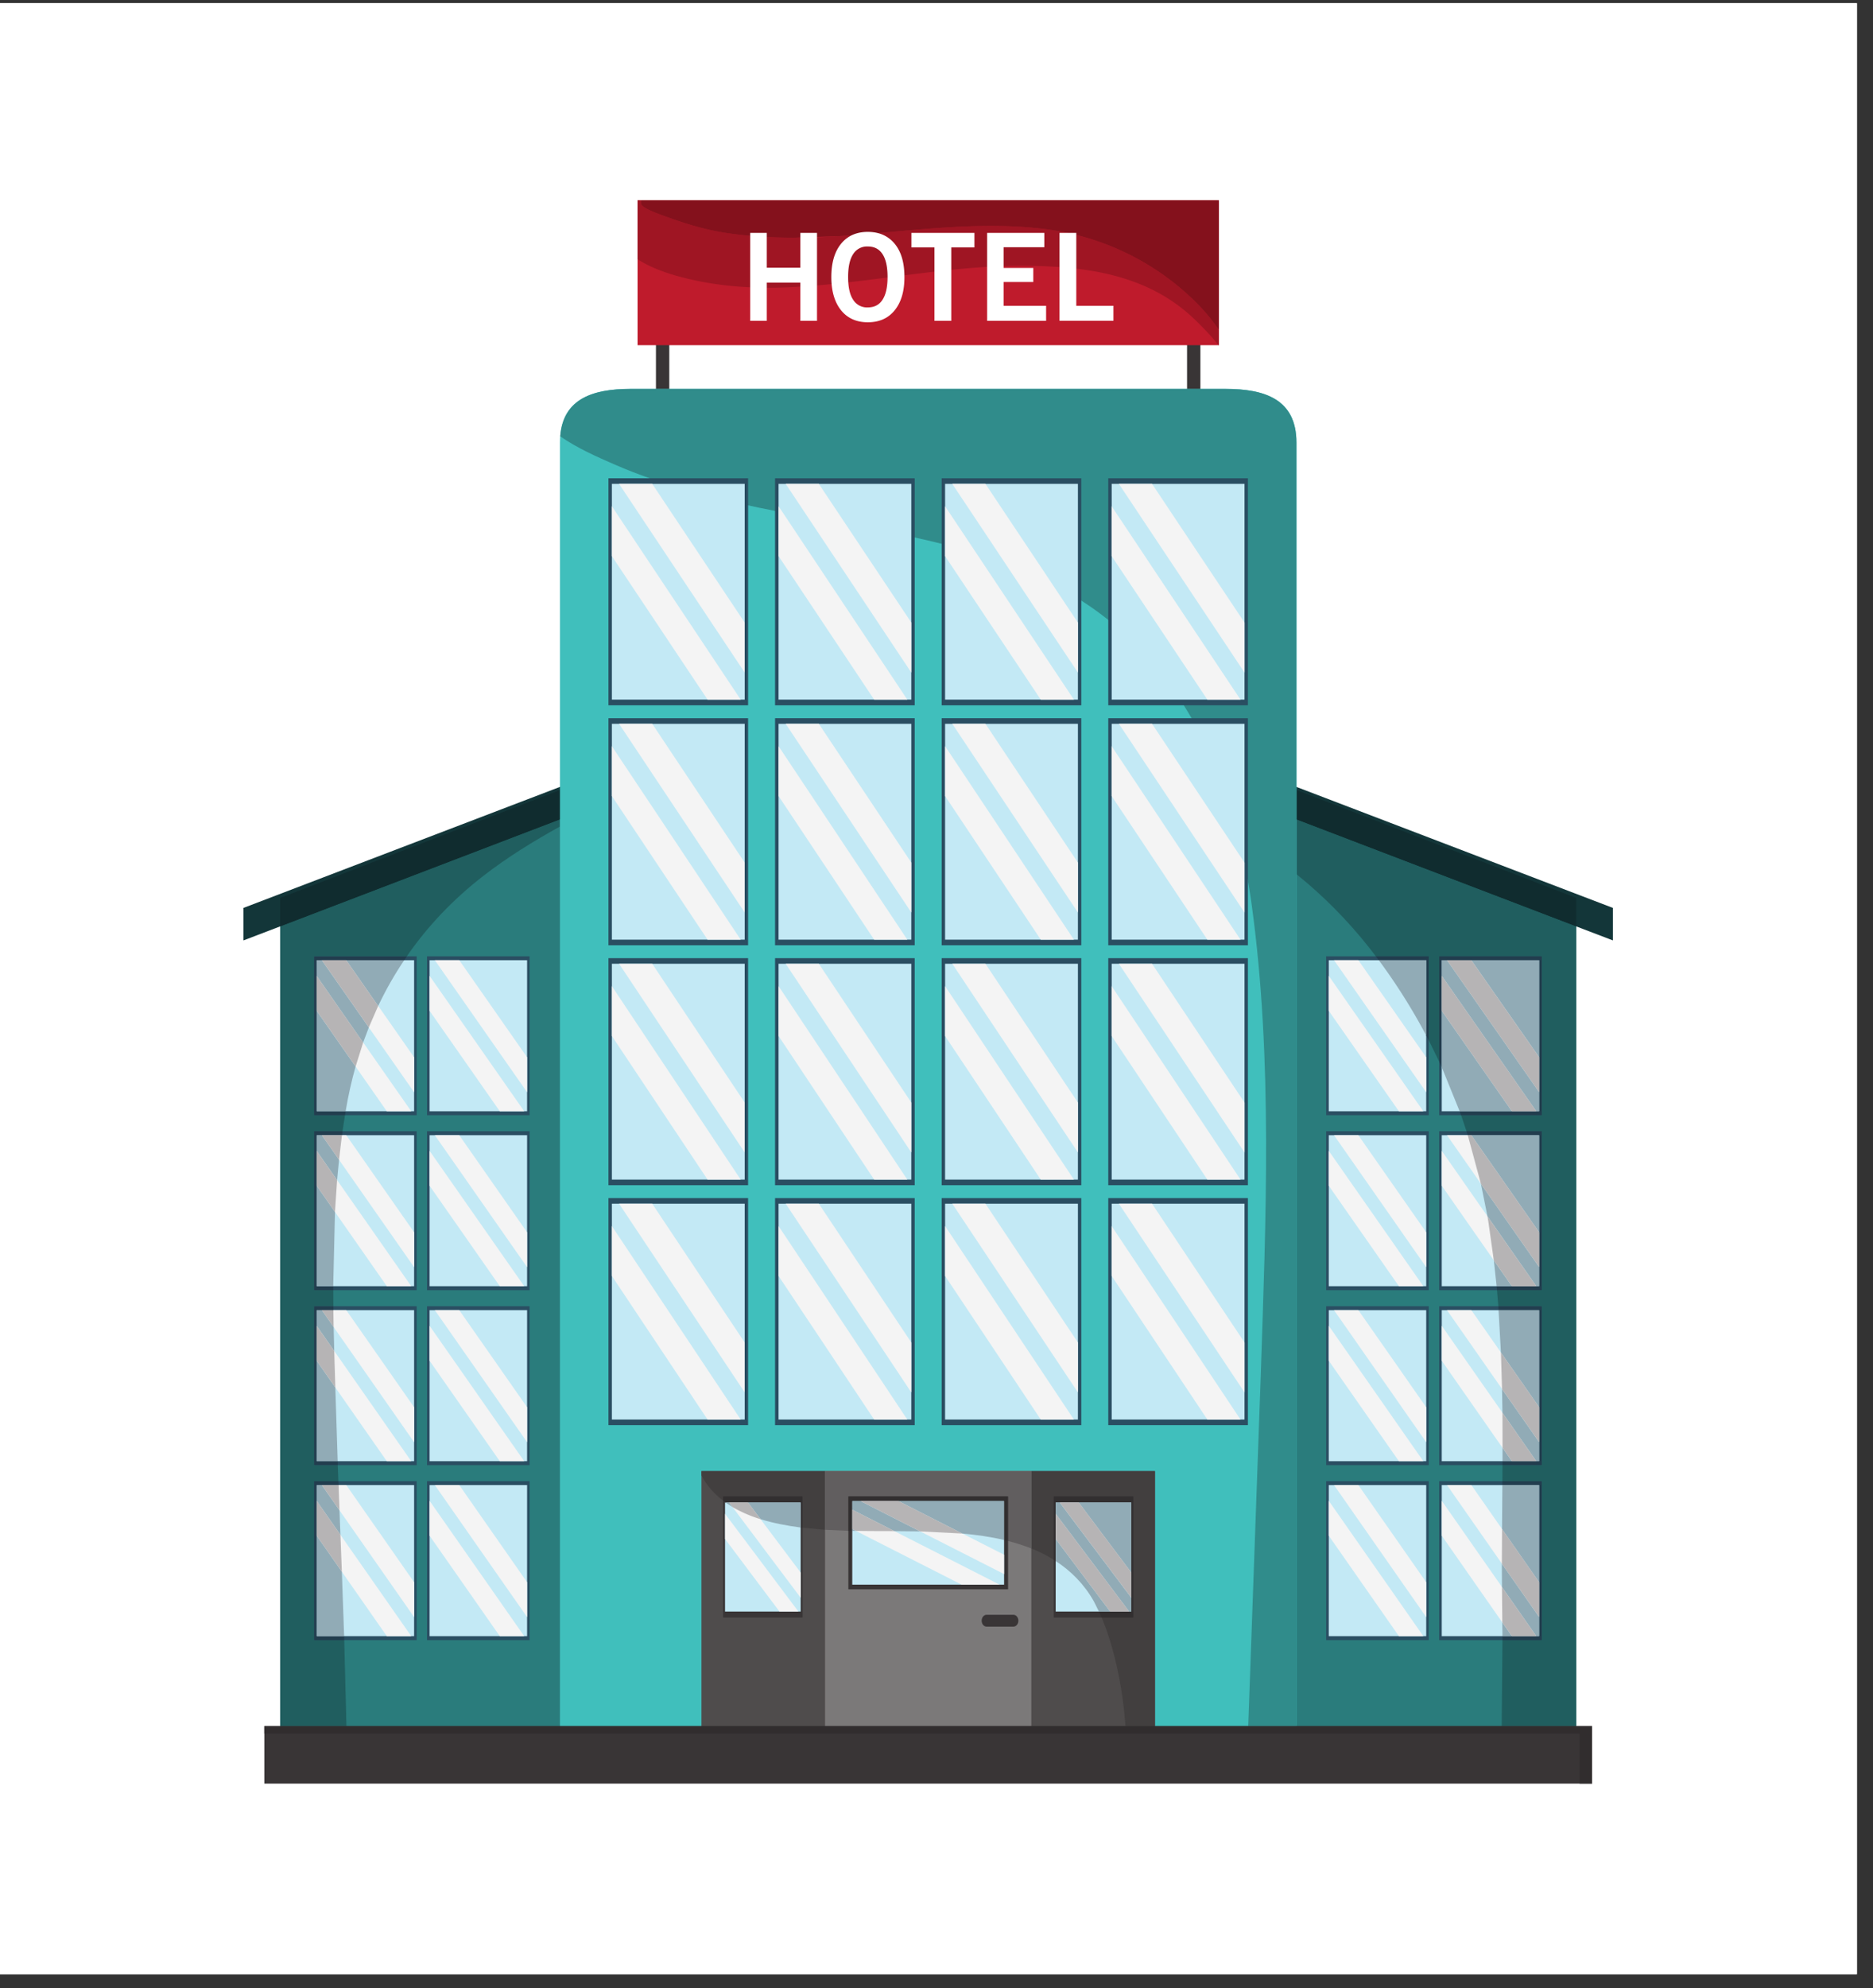 <svg xmlns="http://www.w3.org/2000/svg" xmlns:xlink="http://www.w3.org/1999/xlink" width="115" zoomAndPan="magnify" viewBox="0 0 86.25 91.5" height="122" preserveAspectRatio="xMidYMid meet" xmlns:v="https://vecta.io/nano"><rect x="0" y="0" width="86.25" height="91.5" fill="#333333" stroke="none"/><style><![CDATA[.B{fill:#c3e9f5}.C{fill:#f4f4f4}.D{fill:#2a4e62}.E{fill:#91abb6}.F{fill:#b6b4b5}.G{fill:#223d4e}.H{fill:#393536}.I{clip-rule:nonzero}.J{fill:#322f30}]]></style><defs><clipPath id="A"><path d="M0 .148h85.508v90.711H0zm0 0" class="I"/></clipPath><clipPath id="B"><path d="M11.141 33H33v11H11.141zm0 0" class="I"/></clipPath><clipPath id="C"><path d="M53 33h21.344v11H53zm0 0" class="I"/></clipPath><clipPath id="D"><path d="M12 79h62v3.086H12zm0 0" class="I"/></clipPath><clipPath id="E"><path d="M29 9.219h28V16H29zm0 0" class="I"/></clipPath><path id="F" d="M61.188 46.52l3.23 4.625h1.125l-4.355-6.234v1.609"/><path id="G" d="M61.188 54.57l3.23 4.625h1.125l-4.355-6.23v1.605"/><path id="H" d="M34.293 43.246h-6.117v-9.934h6.117v9.934"/><path id="I" d="M34.293 41.996v-2.297l-4.258-6.387h-1.527l5.785 8.684"/><path id="J" d="M28.176 36.637l4.406 6.609h1.527l-5.934-8.906v2.297"/></defs><g clip-path="url(#A)" fill="#fff"><path d="M0 .148h85.508v90.711H0zm0 0"/><path d="M0 .148h85.508v90.711H0zm0 0"/></g><path d="M30.82 23.555c0 .172-.137.309-.309.309s-.305-.137-.305-.309V10.52c0-.172.137-.309.305-.309a.31.31 0 0 1 .309.309v13.035m24.457 0c0 .172-.137.309-.305.309a.31.31 0 0 1-.309-.309V10.52c0-.172.137-.309.309-.309s.305.137.305.309v13.035" class="H"/><path d="M32.59 80.746H12.902V41.324l19.688-7.59v47.012m20.305 0h19.688V41.324l-19.687-7.59v47.012" fill="#2a7c7c"/><g clip-path="url(#B)"><path fill="#133639" d="M11.211 41.785v1.496l21.07-8.051v-1.496l-21.07 8.051"/></g><g clip-path="url(#C)"><path fill="#133639" d="M74.273 41.785v1.496l-21.07-8.051v-1.496l21.07 8.051"/></g><path d="M61.07 51.324h4.723v-7.312H61.07zm0 0" class="D"/><path d="M61.188 51.145h4.488v-6.953h-4.488zm0 0" class="B"/><g class="C"><path d="M65.676 50.27V48.66l-3.125-4.469H61.43l4.246 6.078"/><use xlink:href="#F"/></g><path d="M66.273 51.324h4.723v-7.312h-4.723zm0 0" class="D"/><path d="M66.391 51.145h4.488v-6.953h-4.488zm0 0" class="B"/><g class="C"><path d="M70.879 50.27V48.66l-3.125-4.469h-1.121l4.246 6.078"/><use xlink:href="#F" x="5.203"/></g><path d="M65.793 59.379H61.07v-7.316h4.723v7.316" class="D"/><path d="M65.676 59.195h-4.488v-6.949h4.488v6.949" class="B"/><g class="C"><path d="M65.676 58.32v-1.605l-3.125-4.469H61.43l4.246 6.074"/><use xlink:href="#G"/></g><path d="M66.273 59.379h4.723v-7.316h-4.723zm0 0" class="D"/><path d="M66.391 59.195h4.488v-6.949h-4.488zm0 0" class="B"/><g class="C"><path d="M70.879 58.32v-1.605l-3.125-4.469h-1.121l4.246 6.074"/><use xlink:href="#G" x="5.203"/></g><path d="M65.793 67.43H61.07v-7.312h4.723v7.313" class="D"/><path d="M65.676 67.25h-4.488v-6.953h4.488v6.953" class="B"/><g class="C"><path d="M65.676 66.375v-1.609l-3.125-4.469H61.43l4.246 6.078"/><use xlink:href="#F" y="16.105"/></g><path d="M66.273 67.43h4.723v-7.312h-4.723zm0 0" class="D"/><path d="M66.391 67.25h4.488v-6.953h-4.488zm0 0" class="B"/><g class="C"><path d="M70.879 66.375v-1.609l-3.125-4.469h-1.121l4.246 6.078"/><use xlink:href="#F" x="5.203" y="16.105"/></g><path d="M65.793 75.484H61.07v-7.316h4.723v7.316" class="D"/><path d="M65.676 75.301h-4.488v-6.953h4.488v6.953" class="B"/><g class="C"><path d="M65.676 74.426V72.82l-3.125-4.473H61.43l4.246 6.078"/><use xlink:href="#G" y="16.106"/></g><path d="M66.273 75.484h4.723v-7.316h-4.723zm0 0" class="D"/><path d="M66.391 75.301h4.488v-6.953h-4.488zm0 0" class="B"/><g class="C"><path d="M70.879 74.426V72.82l-3.125-4.473h-1.121l4.246 6.078"/><use xlink:href="#G" x="5.203" y="16.106"/></g><path fill="#205e5f" d="M72.582 79.441h-3.43l.035-3.957h1.809v-7.316h-1.812l.004-.738h1.809v-7.312h-2l-.062-.738h2.063v-7.316h-3.465l-.25-.738h3.715v-7.312h-4.723v4.848l-.48-.98v-3.867h-2.437l-.309-.402c-.996-1.258-2.109-2.383-3.348-3.379v-2.52l12.883 4.926v36.805"/><path fill="#102c2f" d="M72.582 42.637l-12.883-4.926v-1.352l12.883 4.965v1.313"/><path d="M65.793 47.879l-.117-.223v-3.465h-2.184l-.137-.18h2.438v3.867" class="G"/><path d="M65.676 47.656a27.16 27.16 0 0 0-2.184-3.465h2.184v3.465" class="E"/><path d="M70.996 51.324h-3.715l-.066-.18h3.664v-6.953h-4.488v4.922l-.117-.254v-4.848h4.723v7.313" class="G"/><path d="M70.879 51.145h-.133l-4.355-6.234v1.609l3.23 4.625h-2.406l-.824-2.031v-4.922h4.488v4.469l-3.125-4.469h-1.121l4.246 6.078v.875" class="E"/><path d="M70.879 50.27l-4.246-6.078h1.121l3.125 4.469v1.609m-.133.875h-1.125l-3.23-4.625v-1.61l4.355 6.234" class="F"/><path d="M70.996 59.379h-2.062l-.016-.184h1.961v-6.949H67.59l-.059-.184h3.465v7.316" class="G"/><path d="M70.879 59.195h-.133l-2.25-3.219-.301-1.492 2.684 3.836v.875m-1.258 0h-.703l-.129-1.187.832 1.188m1.258-2.48l-3.125-4.469h-.164 3.289v4.469" class="E"/><path d="M70.879 58.32l-2.684-3.836-.605-2.238h.164l3.125 4.469v1.605m-.133.875h-1.125l-.832-1.187-.25-1.773-.043-.258 2.25 3.219" class="F"/><path d="M70.996 67.43h-1.809l.004-.18h1.688v-6.953h-1.871l-.012-.18h2v7.313" class="G"/><path d="M70.879 67.25h-.133l-1.559-2.23-.02-1.09 1.711 2.445v.875m-1.258 0h-.43v-.617l.43.617m1.258-2.484l-1.762-2.52-.109-1.949h1.871v4.469" class="E"/><path d="M70.879 66.375l-1.711-2.445-.051-1.684 1.762 2.52v1.609m-.133.875h-1.125l-.43-.617-.004-1.613 1.559 2.23" class="F"/><path d="M70.996 75.484h-1.809v-.184h1.691v-6.953h-1.695v-.18h1.813v7.316" class="G"/><path d="M70.879 75.301h-.133l-1.582-2.262-.004-.898v-.172l1.719 2.457v.875m-1.258 0h-.434l-.008-.633.441.633m1.258-2.48l-1.711-2.449.016-2.023h1.695v4.473" class="E"/><path d="M70.879 74.426l-1.719-2.457.008-1.598 1.711 2.449v1.605m-.133.876h-1.125l-.441-.633-.016-1.629 1.582 2.262" class="F"/><path d="M14.465 51.324h4.723v-7.312h-4.723zm0 0" class="D"/><path d="M14.582 51.145h4.488v-6.953h-4.488zm0 0" class="B"/><g class="C"><path d="M19.07 50.27V48.66l-3.125-4.469H14.82l4.25 6.078"/><use xlink:href="#F" x="-46.606"/></g><path d="M24.387 51.324h-4.723v-7.312h4.723v7.313" class="D"/><path d="M24.273 51.145h-4.492v-6.953h4.492v6.953" class="B"/><path d="M24.273 50.27v-1.61l-3.125-4.469h-1.125l4.25 6.078m-4.492-3.749l3.234 4.625h1.125l-4.359-6.234v1.609" class="C"/><path d="M14.465 59.379h4.723v-7.316h-4.723zm0 0" class="D"/><path d="M14.582 59.195h4.488v-6.949h-4.488zm0 0" class="B"/><g class="C"><path d="M19.07 58.32v-1.605l-3.125-4.469H14.82l4.25 6.074"/><use xlink:href="#G" x="-46.606"/></g><path d="M24.387 59.379h-4.723v-7.316h4.723v7.316" class="D"/><path d="M24.273 59.195h-4.492v-6.949h4.492v6.949" class="B"/><path d="M24.273 58.32v-1.605l-3.125-4.469h-1.125l4.25 6.074m-4.492-3.75l3.234 4.625h1.125l-4.359-6.23v1.605" class="C"/><path d="M14.465 67.43h4.723v-7.312h-4.723zm0 0" class="D"/><path d="M14.582 67.25h4.488v-6.953h-4.488zm0 0" class="B"/><g class="C"><path d="M19.07 66.375v-1.609l-3.125-4.469H14.82l4.25 6.078"/><use xlink:href="#F" x="-46.606" y="16.105"/></g><path d="M24.387 67.43h-4.723v-7.312h4.723v7.313" class="D"/><path d="M24.273 67.25h-4.492v-6.953h4.492v6.953" class="B"/><path d="M24.273 66.375v-1.609l-3.125-4.469h-1.125l4.25 6.078m-4.492-3.75l3.234 4.625h1.125l-4.359-6.234v1.609" class="C"/><path d="M14.465 75.484h4.723v-7.316h-4.723zm0 0" class="D"/><path d="M14.582 75.301h4.488v-6.953h-4.488zm0 0" class="B"/><g class="C"><path d="M19.07 74.426V72.82l-3.125-4.473H14.82l4.25 6.078"/><use xlink:href="#G" x="-46.606" y="16.106"/></g><path d="M24.387 75.484h-4.723v-7.316h4.723v7.316" class="D"/><path d="M24.273 75.301h-4.492v-6.953h4.492v6.953" class="B"/><path d="M24.273 74.426V72.82l-3.125-4.473h-1.125l4.25 6.078m-4.492-3.749l3.234 4.625h1.125l-4.359-6.23v1.605" class="C"/><path fill="#205e5f" d="M15.953 79.441h-3.051V42.637l12.883-4.926v.328c-1.23.68-2.426 1.418-3.539 2.281-1.398 1.086-2.566 2.32-3.512 3.691h-4.27v7.313h1.422l-.113.738h-1.309v7.316h.883l.004.738h-.887v7.313h1.09l.027.738h-1.117v7.316h1.387l.102 3.957"/><path fill="#102c2f" d="M12.902 42.637v-1.312l12.883-4.965v1.352l-12.883 4.926"/><path d="M15.887 51.324h-1.422v-7.312h4.27l-.121.18h-4.031v6.953h1.332l-.027.18" class="G"/><path d="M15.914 51.145h-1.332v-6.953h4.031c-.453.672-.852 1.375-1.199 2.105l-1.469-2.105H14.82l2.164 3.094-.262.695-2.141-3.07v1.609l1.793 2.566c-.187.664-.34 1.348-.457 2.051" class="E"/><path d="M16.984 47.285l-2.164-3.094h1.125l1.469 2.105-.43.988m-.609 1.802l-1.793-2.566v-1.61l2.141 3.07-.348 1.105" class="F"/><path d="M15.348 59.379h-.883v-7.316h1.309l-.027.184h-1.164v6.949h.762l.004.184" class="G"/><path d="M15.344 59.195h-.762v-6.949h1.164-.926l.793 1.129-.09.938-.941-1.348v1.605l.844 1.211-.082 3.414" class="E"/><path d="M15.613 53.375l-.793-1.129h.926l-.133 1.129m-.187 2.406l-.844-1.211v-1.605l.941 1.348-.098 1.469" class="F"/><path d="M15.555 67.43h-1.09v-7.312h.887v.18h-.77v6.953h.969l.004.18" class="G"/><path d="M15.551 67.25h-.969v-6.953h.77-.531l.543.777.027 1.102-.809-1.16v1.609l.859 1.23.109 3.395" class="E"/><path d="M15.363 61.074l-.543-.777h.531l.012.777m.078 2.781l-.859-1.23v-1.609l.809 1.16.051 1.68" class="F"/><path d="M15.852 75.484h-1.387v-7.316h1.117l.008.18h-1.008v6.953h1.266l.004.184" class="G"/><path d="M15.848 75.301h-1.266v-6.953h1.008-.77l.813 1.16.043 1.129-1.094-1.566v1.605l1.16 1.66.105 2.965" class="E"/><path d="M15.633 69.508l-.812-1.16h.77l.043 1.16m.108 2.828l-1.16-1.66V69.07l1.094 1.566.066 1.699" class="F"/><path fill="#40bfbc" d="M59.699 79.902V20.371c0-2-1.461-2.473-3.27-2.473H29.055c-1.809 0-3.27.473-3.27 2.473v59.531h33.914"/><path fill="#308c8b" d="M59.699 79.441H57.48l.578-16.187c.234-7.129.555-14.492-.414-21.578-.656-4.785-2.414-9.508-6.141-12.754-4.551-3.973-10.902-4.371-16.566-5.559-2.25-.473-4.496-1.059-6.609-1.973-.855-.371-1.754-.77-2.531-1.309.137-1.746 1.527-2.18 3.227-2.184h.023H56.43c1.809 0 3.27.473 3.27 2.473v59.07"/><path d="M34.449 32.461h-6.43V22.012h6.43v10.449" class="D"/><path d="M34.293 32.199h-6.117v-9.93h6.117v9.93" class="B"/><path d="M34.293 30.953v-2.301l-4.258-6.383h-1.527l5.785 8.684m-6.117-5.359l4.406 6.605h1.527l-5.934-8.902v2.297" class="C"/><path d="M42.121 32.461h-6.43V22.012h6.43v10.449" class="D"/><path d="M41.965 32.199h-6.113v-9.93h6.113v9.93" class="B"/><path d="M41.965 30.953v-2.301l-4.258-6.383H36.18l5.785 8.684m-6.113-5.359l4.402 6.605h1.527l-5.93-8.902v2.297" class="C"/><path d="M49.793 32.461h-6.43V22.012h6.43v10.449" class="D"/><path d="M49.637 32.199H43.52v-9.93h6.117v9.93" class="B"/><path d="M49.637 30.953v-2.301l-4.258-6.383h-1.527l5.785 8.684m-6.117-5.359l4.406 6.605h1.527l-5.934-8.902v2.297" class="C"/><path d="M57.465 32.461h-6.43V22.012h6.43v10.449" class="D"/><path d="M57.309 32.199h-6.117v-9.93h6.117v9.93" class="B"/><path d="M57.309 30.953v-2.301l-4.258-6.383h-1.527l5.785 8.684m-6.118-5.359l4.406 6.605h1.527l-5.934-8.902v2.297" class="C"/><path d="M34.449 43.504h-6.43V33.055h6.43v10.449" class="D"/><use xlink:href="#H" class="B"/><g class="C"><use xlink:href="#I"/><use xlink:href="#J"/></g><path d="M42.121 43.504h-6.43V33.055h6.43v10.449" class="D"/><path d="M41.965 43.246h-6.113v-9.934h6.113v9.934" class="B"/><path d="M41.965 41.996v-2.297l-4.258-6.387H36.18l5.785 8.684m-6.113-5.359l4.402 6.609h1.527l-5.93-8.906v2.297" class="C"/><path d="M49.793 43.504h-6.43V33.055h6.43v10.449" class="D"/><path d="M49.637 43.246H43.52v-9.934h6.117v9.934" class="B"/><g class="C"><use xlink:href="#I" x="15.344"/><path d="M43.52 36.637l4.406 6.609h1.527L43.52 34.34v2.297"/></g><path d="M57.465 43.504h-6.43V33.055h6.43v10.449" class="D"/><use xlink:href="#H" x="23.016" class="B"/><g class="C"><use xlink:href="#I" x="23.016"/><use xlink:href="#J" x="23.015"/></g><path d="M34.449 54.547h-6.43V44.098h6.43v10.449" class="D"/><use xlink:href="#H" y="11.043" class="B"/><g class="C"><use xlink:href="#I" y="11.043"/><use xlink:href="#J" y="11.043"/></g><path d="M42.121 54.547h-6.43V44.098h6.43v10.449" class="D"/><path d="M41.965 54.289h-6.113v-9.934h6.113v9.934" class="B"/><path d="M41.965 53.039v-2.297l-4.258-6.387H36.18l5.785 8.684m-6.113-5.359l4.402 6.609h1.527l-5.93-8.906v2.297" class="C"/><path d="M49.793 54.547h-6.43V44.098h6.43v10.449" class="D"/><path d="M49.637 54.289H43.52v-9.934h6.117v9.934" class="B"/><g class="C"><use xlink:href="#I" x="15.344" y="11.043"/><use xlink:href="#J" x="15.344" y="11.043"/></g><path d="M57.465 54.547h-6.43V44.098h6.43v10.449" class="D"/><use xlink:href="#H" x="23.016" y="11.043" class="B"/><g class="C"><use xlink:href="#I" x="23.016" y="11.043"/><use xlink:href="#J" x="23.015" y="11.043"/></g><path d="M34.449 65.59h-6.43V55.141h6.43V65.59" class="D"/><use xlink:href="#H" y="22.086" class="B"/><g class="C"><use xlink:href="#I" y="22.086"/><use xlink:href="#J" y="22.086"/></g><path d="M42.121 65.59h-6.43V55.141h6.43V65.59" class="D"/><path d="M41.965 65.332h-6.113v-9.934h6.113v9.934" class="B"/><path d="M41.965 64.082v-2.297l-4.258-6.387H36.18l5.785 8.684m-6.113-5.359l4.402 6.609h1.527l-5.93-8.906v2.297" class="C"/><path d="M49.793 65.59h-6.43V55.141h6.43V65.59" class="D"/><path d="M49.637 65.332H43.52v-9.934h6.117v9.934" class="B"/><g class="C"><use xlink:href="#I" x="15.344" y="22.086"/><use xlink:href="#J" x="15.344" y="22.086"/></g><path d="M57.465 65.59h-6.43V55.141h6.43V65.59" class="D"/><use xlink:href="#H" x="23.016" y="22.086" class="B"/><g class="C"><use xlink:href="#I" x="23.016" y="22.086"/><use xlink:href="#J" x="23.015" y="22.086"/></g><path fill="#4f4c4c" d="M32.301 81.051h20.883V67.707H32.301zm0 0"/><path fill="#7b7979" d="M37.992 81.051h9.5V67.707h-9.5zm0 0"/><path d="M39.066 73.145h7.355v-4.277h-7.355zm0 0" class="H"/><path d="M39.246 72.93h6.992v-3.848h-6.992zm0 0" class="B"/><path d="M46.238 72.445v-.891l-4.867-2.473h-1.75l6.617 3.363m-6.992-2.073l5.035 2.559h1.75l-6.785-3.449v.891" class="C"/><path d="M33.297 74.445h3.664v-5.578h-3.664zm0 0" class="H"/><path d="M33.387 74.168h3.484v-5.02h-3.484zm0 0" class="B"/><path d="M36.871 73.535v-1.16l-2.426-3.227h-.871l3.297 4.387m-3.484-2.707l2.508 3.34h.871l-3.379-4.5v1.16" class="C"/><path d="M48.523 74.445h3.664v-5.578h-3.664zm0 0" class="H"/><path d="M48.613 74.168h3.484v-5.02h-3.484zm0 0" class="B"/><path d="M52.098 73.535v-1.16l-2.422-3.227h-.875l3.297 4.387m-3.485-2.707l2.508 3.34h.875l-3.383-4.5v1.16" class="C"/><path d="M46.895 74.59c0 .152-.102.273-.23.273h-1.23c-.129 0-.23-.121-.23-.273s.102-.273.23-.273h1.23c.129 0 .23.125.23.273" class="H"/><path fill="#423f3f" d="M53.184 79.441h-1.359c-.125-1.871-.551-3.703-1.094-4.996h1.457v-5.578h-3.664v2.918c-.324-.203-.672-.375-1.031-.52v-3.559h5.691v11.734m-15.191-9.035l-1.031-.094v-1.445h-3.664v.199c-.41-.312-.75-.691-.996-1.16v-.199h5.691v2.699"/><path fill="#615e5f" d="M47.492 71.266a8.77 8.77 0 0 0-1.07-.344v-2.055h-7.355v1.586l-1.074-.047v-2.699h9.5v3.559"/><path d="M46.422 70.922l-.184-.047v-1.793h-6.992v1.375l-.18-.004v-1.586h7.355v2.055" class="J"/><path d="M46.238 70.875c-.625-.148-1.273-.238-1.926-.297l-2.941-1.496h-1.75l2.75 1.398-1.184-.012-1.941-.988v.891l.172.086h-.172v-1.375h6.992v1.793" class="E"/><path d="M44.313 70.578l-1.941-.098-2.75-1.398h1.75l2.941 1.496m-3.125-.109c-.109 0-.223 0-.332-.004-.43 0-.918 0-1.437-.008l-.172-.086v-.891l1.941.988" class="F"/><path d="M36.961 70.313l-.09-.012v-1.152h-3.465l-.109-.082v-.199h3.664v1.445" class="J"/><path d="M36.871 70.301c-.637-.082-1.266-.203-1.848-.383l-.578-.77h-.871l.156.211-.324-.211h3.465v1.152" class="E"/><path d="M35.023 69.918a6.21 6.21 0 0 1-1.293-.559l-.156-.211h.871l.578.77" class="F"/><path d="M52.188 74.445H50.73l-.125-.277h1.492v-5.02h-3.484v2.695l-.09-.059v-2.918h3.664v5.578" class="J"/><path d="M52.098 74.168h-.102l-3.383-4.5v1.16l2.508 3.34h-.516l-.234-.469c-.453-.801-1.059-1.402-1.758-1.855v-2.695h3.484v3.227l-2.422-3.227h-.875l3.297 4.387v.633" class="E"/><path d="M52.098 73.535l-3.297-4.387h.875l2.422 3.227v1.16m-.102.633h-.875l-2.508-3.34v-1.16l3.383 4.5" class="F"/><g clip-path="url(#D)"><path d="M12.172 82.09h61.141v-2.648H12.172zm0 0" class="H"/><path fill="#312d2e" d="M73.313 82.09h-.574v-2.305H12.172v-.344h61.141v2.648"/></g><g clip-path="url(#E)"><path fill="#bf1b2c" d="M29.359 15.887h26.766V9.215H29.359zm0 0"/><path fill="#9f1523" d="M56.125 15.887h-.012c-.367-.461-.773-.875-1.125-1.211-2.074-1.977-4.773-2.398-7.57-2.441l-.348-.004c-3.457 0-6.898.77-10.344.969a20.89 20.89 0 0 1-1.305.043c-1.422 0-2.832-.152-4.215-.535-.578-.16-1.273-.406-1.848-.777V9.215h26.766-26.613c.004.051.004.098.004.152-.008.219 1.055.566 1.301.656.871.316 1.762.574 2.68.707 1.008.148 2.035.207 3.063.207a30.6 30.6 0 0 0 2.078-.07c2.328-.148 4.66-.469 6.992-.469.813 0 1.625.039 2.438.137 2.602.313 5.023 1.457 6.906 3.281a8.88 8.88 0 0 1 1.152 1.359v.711"/><path fill="#84111c" d="M56.125 15.176a8.88 8.88 0 0 0-1.152-1.359c-1.883-1.824-4.305-2.969-6.906-3.281-.812-.098-1.625-.137-2.437-.137-2.332 0-4.664.32-6.992.469l-2.078.07c-1.027 0-2.055-.059-3.062-.207-.918-.133-1.809-.391-2.68-.707-.246-.09-1.309-.437-1.301-.656l-.004-.152h26.613v5.961"/></g><path d="M34.547 14.766v-4.047h.762v1.602h1.547v-1.602h.766v4.047h-.766v-1.758h-1.547v1.758h-.762m4.508-2.016c0 .461.074.809.23 1.043a.75.75 0 0 0 .676.355c.301 0 .527-.117.68-.355s.23-.582.23-1.043-.074-.812-.23-1.051-.379-.355-.68-.355a.75.75 0 0 0-.676.355c-.156.238-.23.59-.23 1.051zm-.773 0c0-.652.148-1.16.445-1.527s.711-.551 1.234-.551.941.184 1.242.551.445.875.445 1.527-.148 1.16-.449 1.531-.711.551-1.238.551c-.52 0-.934-.184-1.23-.551s-.449-.879-.449-1.531m4.749 2.016v-3.379h-1.062v-.668h2.902v.668h-1.066v3.379h-.773m2.425 0v-4.047h2.633v.66h-1.875v.953h1.367v.648h-1.367v1.094h1.957v.691h-2.715m3.332.001v-4.047h.773v3.355h1.711v.691h-2.484" fill="#fff"/></svg>